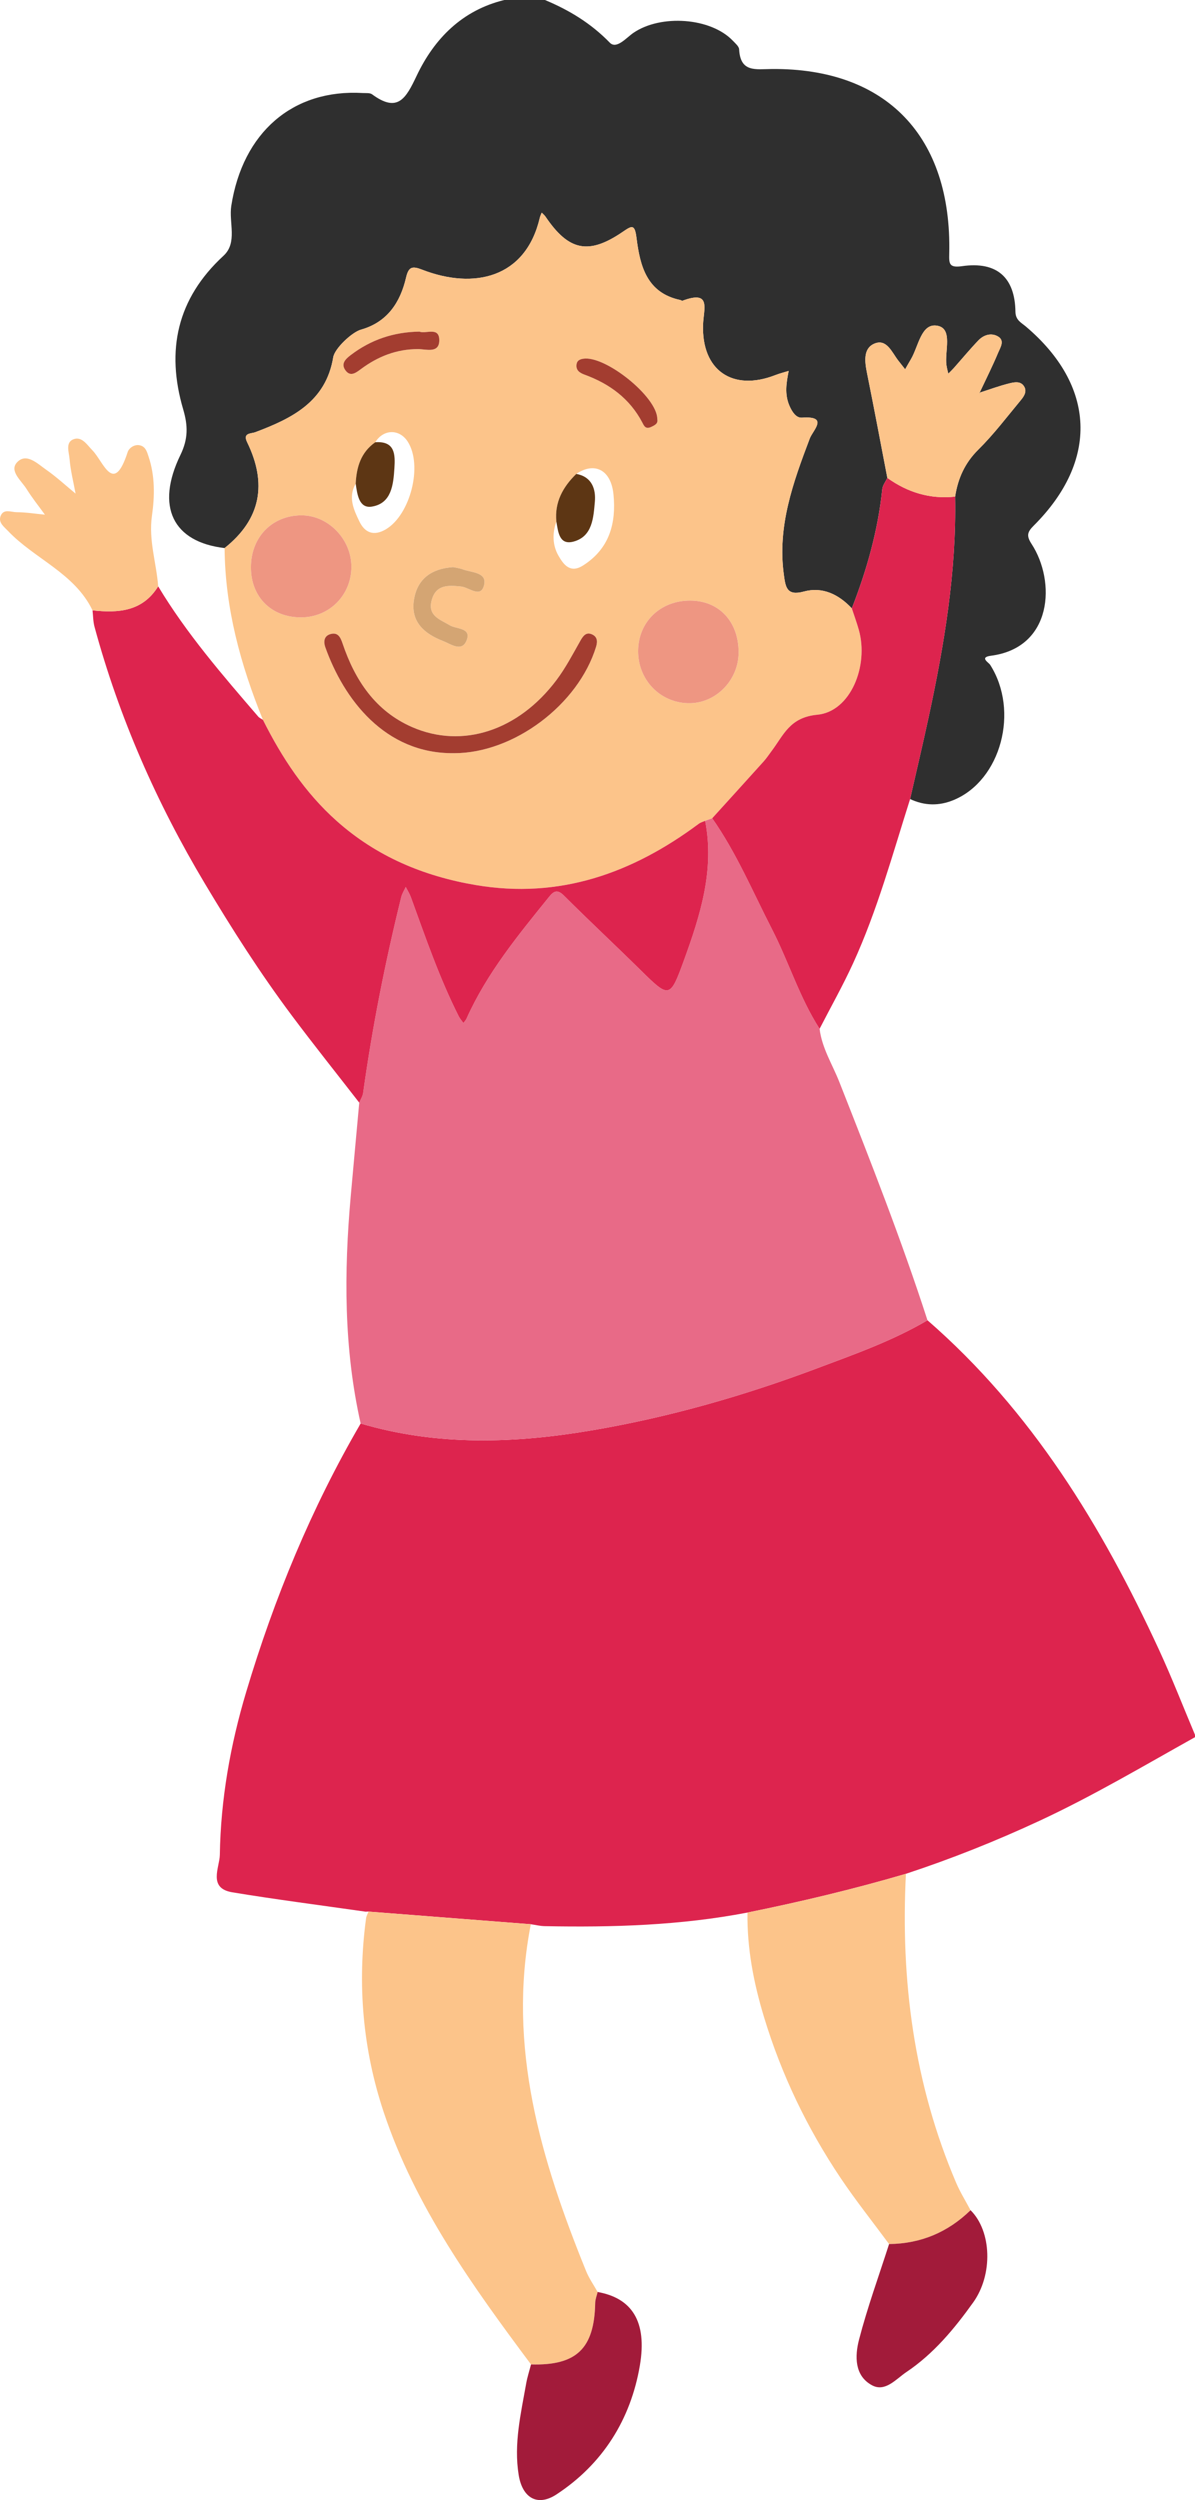   <svg xmlns="http://www.w3.org/2000/svg" viewBox="0 0 122.354 255.922" width="100%" style="vertical-align: middle; max-width: 100%; width: 100%;">
   <g>
    <path d="m76.534,195.781c-6.864,1.321-13.804,1.528-20.766,1.392-.474-.009-.946-.129-1.418-.197-5.54-.431-11.079-.863-16.619-1.294,0,0-.016-.003-.017-.003-.093.004-.186.009-.28.013-4.55-.652-9.111-1.235-13.645-1.982-2.53-.417-1.301-2.557-1.281-3.83.089-5.674,1.071-11.236,2.699-16.68,2.872-9.604,6.666-18.811,11.72-27.481,7.878,2.324,15.806,2.049,23.811.677,7.842-1.344,15.435-3.519,22.863-6.306,3.867-1.451,7.777-2.828,11.362-4.939,10.676,9.287,17.847,21.05,23.703,33.726,1.321,2.86,2.463,5.803,3.687,8.708v.245c-5.263,2.937-10.447,6.015-15.923,8.56-4.457,2.071-9.008,3.889-13.675,5.424-5.347,1.571-10.762,2.86-16.222,3.967Z" fill="rgb(221, 36, 78)">
    </path>
    <path d="m55.798,0c2.486,1.038,4.717,2.391,6.638,4.368.688.708,1.693-.508,2.417-1.004,2.807-1.921,7.928-1.568,10.19.814.25.263.619.57.635.872.128,2.385,1.681,2.028,3.346,2.014,11.732-.1,18.445,6.91,18.167,18.895-.024,1.032-.027,1.479,1.315,1.287,3.548-.509,5.415,1.142,5.463,4.671.012.856.597,1.11,1.058,1.5,7.157,6.061,7.488,13.726.821,20.383-.652.651-.782,1.031-.23,1.877,2.501,3.83,2.176,10.626-4.161,11.45-1.206.157-.231.685-.076.928,3.008,4.723,1.108,11.818-3.722,13.834-1.51.63-2.998.602-4.476-.094.632-2.78,1.29-5.555,1.891-8.342,1.608-7.453,2.868-14.95,2.719-22.615.286-1.855.987-3.44,2.376-4.814,1.58-1.562,2.934-3.355,4.358-5.071.333-.401.667-.915.296-1.446-.365-.522-.989-.383-1.47-.265-1.02.25-2.011.619-3.013.94l-.021-.021c.636-1.356,1.312-2.695,1.887-4.076.211-.508.702-1.219-.027-1.645-.691-.404-1.462-.162-2.008.408-.869.907-1.671,1.878-2.505,2.818-.181.204-.381.391-.572.586-.064-.292-.148-.581-.189-.877-.199-1.426.683-3.722-.921-4.03-1.67-.321-1.939,2.12-2.719,3.43-.202.338-.393.683-.589,1.025-.237-.299-.478-.596-.71-.898-.65-.845-1.187-2.262-2.448-1.723-1.155.494-.982,1.847-.745,3.019.723,3.568,1.391,7.148,2.08,10.723-.18.384-.48.756-.521,1.155-.439,4.223-1.577,8.261-3.116,12.199-1.343-1.431-3.004-2.244-4.919-1.72-1.77.485-1.87-.501-2.038-1.718-.686-4.954.947-9.454,2.653-13.951.324-.855,1.989-2.325-.803-2.132-.601.042-1.007-.601-1.27-1.197-.526-1.193-.323-2.389-.085-3.593.017-.03.034-.061.051-.091-.016.031-.032.062-.048.094-.46.143-.93.258-1.378.433-4.357,1.696-7.554-.474-7.394-5.159.056-1.65.873-3.566-2.105-2.456-.059.022-.149-.057-.229-.074-3.451-.729-4.123-3.527-4.48-6.357-.181-1.433-.463-1.268-1.399-.628-3.497,2.392-5.536,1.973-7.917-1.547-.105-.155-.259-.276-.39-.412-.067.175-.155.345-.197.526-1.442,6.175-6.739,7.375-12.053,5.311-.995-.387-1.378-.315-1.638.805-.593,2.554-1.92,4.573-4.618,5.336-.929.263-2.691,1.924-2.84,2.825-.754,4.554-4.217,6.259-7.981,7.673-.435.163-1.312.048-.834,1.028,2.054,4.21,1.436,7.858-2.31,10.834-5.287-.621-7.093-4.234-4.517-9.54.802-1.653.769-2.995.281-4.654-1.775-6.036-.644-11.333,4.128-15.731,1.457-1.343.529-3.398.795-5.106,1.165-7.486,6.27-11.975,13.464-11.551.324.019.727-.034.955.134,2.629,1.937,3.462.417,4.563-1.904,1.803-3.801,4.661-6.705,8.975-7.753h4.16Z" fill="rgb(47,47,47)">
    </path>
    <path d="m80.755,37.965c-.238,1.203-.441,2.4.085,3.593.263.596.669,1.239,1.27,1.197,2.792-.193,1.127,1.277.803,2.132-1.706,4.497-3.339,8.997-2.653,13.951.169,1.217.268,2.203,2.038,1.718,1.915-.524,3.576.289,4.919,1.72.24.732.505,1.456.715,2.196,1.046,3.692-.852,8.373-4.247,8.693-2.832.267-3.45,2.082-4.677,3.708-.27.358-.516.737-.815,1.069-1.751,1.946-3.513,3.882-5.272,5.821-.241.087-.483.174-.724.261-.22.099-.466.163-.655.303-6.803,5.065-14.264,7.73-22.849,6.269-5.327-.907-10.144-2.92-14.224-6.56-3.264-2.911-5.607-6.479-7.548-10.349-2.294-5.641-3.879-11.44-3.925-17.583,3.746-2.975,4.364-6.623,2.31-10.834-.478-.979.399-.864.834-1.028,3.764-1.413,7.227-3.118,7.981-7.673.149-.901,1.911-2.562,2.84-2.825,2.698-.763,4.025-2.782,4.618-5.336.26-1.12.643-1.192,1.638-.805,5.313,2.064,10.611.864,12.053-5.311.042-.181.13-.351.197-.526.131.137.285.258.39.412,2.381,3.52,4.42,3.94,7.917,1.547.937-.641,1.219-.806,1.399.628.357,2.83,1.029,5.628,4.48,6.357.079.017.17.096.229.074,2.978-1.109,2.161.806,2.105,2.456-.159,4.685,3.037,6.856,7.394,5.159.448-.174.918-.29,1.378-.433,0,0-.003-.003-.003-.003Zm-21.751,10.547c-1.37,1.338-2.23,2.89-2.037,4.881-.43,1.198-.398,2.434.217,3.498.501.866,1.175,1.846,2.509.999,2.713-1.721,3.412-4.335,3.12-7.281-.25-2.514-1.931-3.364-3.809-2.097Zm-20.579-3.242c-1.474,1.031-1.923,2.548-2.004,4.239-.811,1.391-.194,2.7.392,3.901.538,1.103,1.447,1.522,2.712.763,2.49-1.493,3.782-6.523,2.223-8.961-.848-1.326-2.486-1.298-3.324.058Zm37.201,21.521c.005-3.154-1.993-5.299-4.949-5.311-3.057-.013-5.325,2.178-5.338,5.155-.012,2.932,2.205,5.263,5.088,5.349,2.799.083,5.194-2.308,5.199-5.192Zm-49.933-8.708c.002,3.034,2.09,5.116,5.129,5.116,2.897,0,5.167-2.29,5.156-5.202-.011-2.84-2.419-5.281-5.173-5.244-2.987.04-5.114,2.258-5.112,5.33Zm20.794,19.017c6.115.008,12.721-4.958,14.542-10.889.193-.628.091-1.071-.461-1.293-.55-.222-.853.157-1.128.643-.782,1.38-1.522,2.804-2.472,4.065-3.889,5.168-9.614,7.054-14.776,4.801-3.753-1.638-5.842-4.788-7.116-8.554-.212-.626-.472-1.201-1.274-.954-.676.208-.667.846-.494,1.332,1.882,5.293,6.09,10.93,13.179,10.848Zm-.098-19.046c-2.242.161-3.639,1.212-3.994,3.279-.397,2.308,1.037,3.537,2.969,4.287.803.312,1.934,1.183,2.419-.09.489-1.285-1.06-1.119-1.726-1.518-1.009-.605-2.272-.96-1.867-2.54.425-1.656,1.712-1.566,3.024-1.433.813.083,2.011,1.238,2.347-.144.32-1.317-1.252-1.275-2.148-1.599-.377-.136-.784-.187-1.025-.242Zm20.909-15.163c.008-2.266-5.359-6.56-7.614-6.165-.383.067-.612.227-.655.586-.073.604.332.86.824,1.039,2.552.933,4.623,2.445,5.916,4.907.176.335.325.721.918.438.426-.203.701-.354.611-.806Zm-24.352-8.943c-2.663.044-4.96.829-7.004,2.376-.564.427-1.078.908-.562,1.601.506.679,1.075.229,1.579-.146,1.738-1.291,3.645-2.046,5.855-2.043.812.001,2.183.482,2.163-.936-.02-1.386-1.395-.584-2.031-.851Z" fill="rgb(252, 196, 138)">
    </path>
    <path d="m72.197,84.025c.241-.087.483-.174.724-.261,2.49,3.548,4.161,7.536,6.127,11.367,1.72,3.35,2.818,6.995,4.869,10.184.237,1.975,1.313,3.644,2.021,5.442,3.18,8.069,6.353,16.139,9.025,24.395-3.585,2.111-7.495,3.487-11.362,4.939-7.428,2.788-15.022,4.962-22.863,6.306-8.005,1.372-15.933,1.647-23.811-.677-1.732-7.699-1.711-15.476-1.015-23.281.284-3.188.58-6.376.871-9.563.136-.332.348-.654.396-.998.941-6.754,2.27-13.431,3.902-20.05.089-.36.306-.688.463-1.032.177.348.392.682.525,1.046,1.502,4.12,2.921,8.273,4.903,12.199.123.243.313.452.473.677.107-.146.245-.278.317-.439,2.083-4.656,5.288-8.547,8.453-12.468.492-.609.858-.799,1.534-.124,2.564,2.559,5.214,5.032,7.794,7.574,2.977,2.933,3.05,2.983,4.479-.945,1.673-4.601,3.159-9.268,2.175-14.291Z" fill="rgb(232, 106, 135)">
    </path>
    <path d="m72.197,84.025c.984,5.023-.502,9.69-2.175,14.291-1.429,3.929-1.503,3.878-4.479.945-2.581-2.543-5.231-5.015-7.794-7.574-.676-.675-1.042-.485-1.534.124-3.165,3.92-6.37,7.812-8.453,12.468-.072.161-.21.294-.317.439-.159-.225-.35-.434-.473-.677-1.982-3.926-3.401-8.079-4.903-12.199-.133-.364-.348-.698-.525-1.046-.157.343-.374.672-.463,1.032-1.632,6.618-2.962,13.296-3.902,20.05-.048.345-.26.666-.396.998-2.303-2.967-4.648-5.901-6.897-8.908-3.236-4.325-6.135-8.872-8.907-13.512-4.941-8.268-8.781-16.993-11.303-26.293-.146-.54-.139-1.121-.203-1.684,2.646.293,5.123.121,6.723-2.456,2.906,4.835,6.581,9.078,10.242,13.332.123.143.32.223.483.333,1.941,3.87,4.285,7.438,7.548,10.349,4.081,3.639,8.897,5.653,14.224,6.56,8.585,1.461,16.046-1.203,22.849-6.269.189-.141.435-.204.655-.303Z" fill="rgb(221, 36, 78)">
    </path>
    <path d="m37.731,195.683c5.54.431,11.079.863,16.619,1.294-2.441,12.529,1.034,24.116,5.663,35.513.304.747.782,1.423,1.179,2.133-.086.372-.242.743-.249,1.117-.087,4.675-1.915,6.435-6.574,6.299-5.994-8.037-11.861-16.172-15.076-25.808-2.149-6.444-2.723-13.106-1.811-19.866.032-.234.164-.455.249-.682Z" fill="rgb(252, 196, 138)">
    </path>
    <path d="m76.534,195.781c5.46-1.106,10.876-2.395,16.222-3.967-.556,10.916.822,21.519,5.145,31.637.413.966.977,1.867,1.471,2.799-2.322,2.262-5.096,3.433-8.342,3.465-1.654-2.241-3.393-4.424-4.944-6.733-3.426-5.103-6.065-10.579-7.858-16.493-1.067-3.518-1.745-7.04-1.695-10.708Z" fill="rgb(252, 196, 138)">
    </path>
    <path d="m16.196,60.023c-1.6,2.577-4.077,2.749-6.723,2.456-1.843-3.818-5.918-5.251-8.648-8.121-.41-.431-1.03-.867-.757-1.55.306-.765,1.079-.378,1.627-.376.968.003,1.936.162,2.904.255-.629-.871-1.307-1.712-1.873-2.622-.532-.854-1.803-1.849-.983-2.734.951-1.026,2.098.133,2.991.757,1.055.737,2.008,1.622,3.004,2.442-.216-1.18-.518-2.354-.615-3.544-.055-.671-.44-1.672.366-2.006.879-.365,1.426.557,1.979,1.125,1.154,1.186,2.161,4.64,3.607.162.122-.378.692-.851,1.318-.663.539.162.663.669.819,1.134.667,1.986.631,4.07.347,6.056-.359,2.507.456,4.821.638,7.229Z" fill="rgb(252, 196, 138)">
    </path>
    <path d="m54.369,242.038c4.659.136,6.487-1.624,6.574-6.299.007-.374.162-.745.249-1.117,3.472.621,5.098,2.974,4.321,7.538-.938,5.507-3.792,10.071-8.536,13.184-1.954,1.282-3.492.352-3.87-1.988-.516-3.194.223-6.282.772-9.385.115-.653.325-1.289.491-1.933Z" fill="rgb(162, 27, 58)">
    </path>
    <path d="m91.031,229.715c3.246-.033,6.02-1.204,8.342-3.465,2.164,2.142,2.314,6.586.27,9.442-1.934,2.702-4.05,5.255-6.838,7.126-1.06.711-2.163,2.084-3.521,1.354-1.81-.973-1.761-3.005-1.331-4.663.857-3.308,2.034-6.534,3.078-9.793Z" fill="rgb(162, 27, 58)">
    </path>
    <path d="m37.435,195.693c.093-.004.186-.008.28-.013-.093.004-.186.008-.28.013Z" fill="rgb(252, 196, 138)">
    </path>
    <path d="m83.917,105.314c-2.051-3.189-3.149-6.834-4.869-10.184-1.967-3.831-3.638-7.819-6.127-11.367,1.759-1.939,3.521-3.875,5.272-5.821.299-.332.545-.711.815-1.069,1.227-1.626,1.845-3.441,4.677-3.708,3.395-.32,5.293-5.002,4.247-8.693-.21-.74-.475-1.464-.715-2.196,1.538-3.938,2.677-7.976,3.116-12.199.041-.399.341-.771.521-1.156,2.079,1.49,4.375,2.194,6.941,1.917.149,7.666-1.111,15.162-2.719,22.615-.601,2.787-1.259,5.562-1.891,8.342-1.795,5.654-3.356,11.393-5.833,16.804-1.045,2.284-2.284,4.479-3.434,6.715Z" fill="rgb(221, 36, 78)">
    </path>
    <path d="m97.795,50.839c-2.566.277-4.862-.426-6.941-1.917-.689-3.575-1.356-7.154-2.079-10.723-.238-1.172-.41-2.526.745-3.019,1.261-.539,1.797.878,2.448,1.723.233.302.473.599.71.898.196-.342.387-.687.589-1.025.781-1.31,1.05-3.751,2.719-3.43,1.604.308.722,2.604.921,4.03.041.295.125.585.189.877.191-.195.391-.382.572-.586.835-.94,1.636-1.911,2.505-2.818.546-.569,1.317-.812,2.008-.408.729.426.238,1.138.027,1.645-.575,1.381-1.251,2.72-1.887,4.076-.014.038-.029.076-.043.114l.064-.093c1.003-.32,1.993-.69,3.013-.94.481-.118,1.106-.257,1.47.265.371.531.037,1.045-.296,1.446-1.424,1.716-2.778,3.509-4.358,5.071-1.389,1.374-2.091,2.959-2.376,4.814Z" fill="rgb(252, 196, 138)">
    </path>
    <path d="m80.757,37.968c.016-.031.032-.062.048-.094-.017.03-.034.061-.051.091,0,0,.003.003.003.003Z" fill="rgb(252, 196, 138)">
    </path>
    <path d="m75.625,66.792c-.005,2.884-2.399,5.276-5.199,5.192-2.883-.086-5.101-2.417-5.088-5.349.013-2.977,2.281-5.167,5.338-5.155,2.956.012,4.954,2.157,4.949,5.311Z" fill="rgb(238, 150, 130)">
    </path>
    <path d="m25.693,58.083c-.002-3.072,2.125-5.29,5.112-5.33,2.754-.037,5.162,2.404,5.173,5.244.012,2.912-2.258,5.203-5.156,5.202-3.039,0-5.127-2.083-5.129-5.116Z" fill="rgb(238, 150, 130)">
    </path>
    <path d="m46.487,77.1c-7.089.082-11.297-5.555-13.179-10.848-.173-.486-.182-1.124.494-1.332.802-.247,1.063.328,1.274.954,1.274,3.766,3.363,6.915,7.116,8.554,5.162,2.254,10.887.367,14.776-4.801.949-1.261,1.69-2.685,2.472-4.065.276-.486.579-.865,1.128-.643.552.223.654.665.461,1.293-1.821,5.93-8.427,10.896-14.542,10.889Z" fill="rgb(163, 61, 48)">
    </path>
    <path d="m46.389,58.054c.241.055.648.105,1.025.242.896.324,2.468.282,2.148,1.599-.336,1.382-1.534.227-2.347.144-1.312-.134-2.599-.223-3.024,1.433-.406,1.58.857,1.935,1.867,2.54.666.399,2.215.234,1.726,1.518-.484,1.272-1.616.401-2.419.09-1.932-.75-3.366-1.979-2.969-4.287.355-2.067,1.752-3.118,3.994-3.279Z" fill="rgb(212, 165, 115)">
    </path>
    <path d="m59.003,48.513c1.625.286,2.018,1.593,1.903,2.855-.144,1.588-.227,3.541-2.172,4.07-1.483.403-1.584-.994-1.768-2.044-.193-1.992.667-3.543,2.037-4.881Z" fill="rgb(93, 54, 20)">
    </path>
    <path d="m38.424,45.271c2.036-.142,2.048,1.263,1.959,2.652-.108,1.692-.291,3.607-2.307,3.937-1.325.216-1.5-1.263-1.656-2.35.081-1.691.53-3.207,2.004-4.239Z" fill="rgb(93, 54, 20)">
    </path>
    <path d="m67.298,42.891c.09.452-.185.603-.611.806-.593.283-.743-.103-.918-.438-1.292-2.462-3.363-3.974-5.916-4.907-.492-.18-.897-.436-.824-1.039.043-.359.272-.519.655-.586,2.255-.395,7.623,3.899,7.614,6.165Z" fill="rgb(163, 61, 48)">
    </path>
    <path d="m42.946,33.948c.636.267,2.011-.535,2.031.851.02,1.418-1.351.937-2.163.936-2.21-.003-4.117.752-5.855,2.043-.505.375-1.073.826-1.579.146-.516-.693-.003-1.174.562-1.601,2.044-1.547,4.342-2.332,7.004-2.376Z" fill="rgb(163, 61, 48)">
    </path>
    <path d="m100.341,40.183l-.064.093c.014-.038.029-.076.043-.114,0,0,.021.021.021.021Z" fill="rgb(47,47,47)">
    </path>
   </g>
  </svg>
